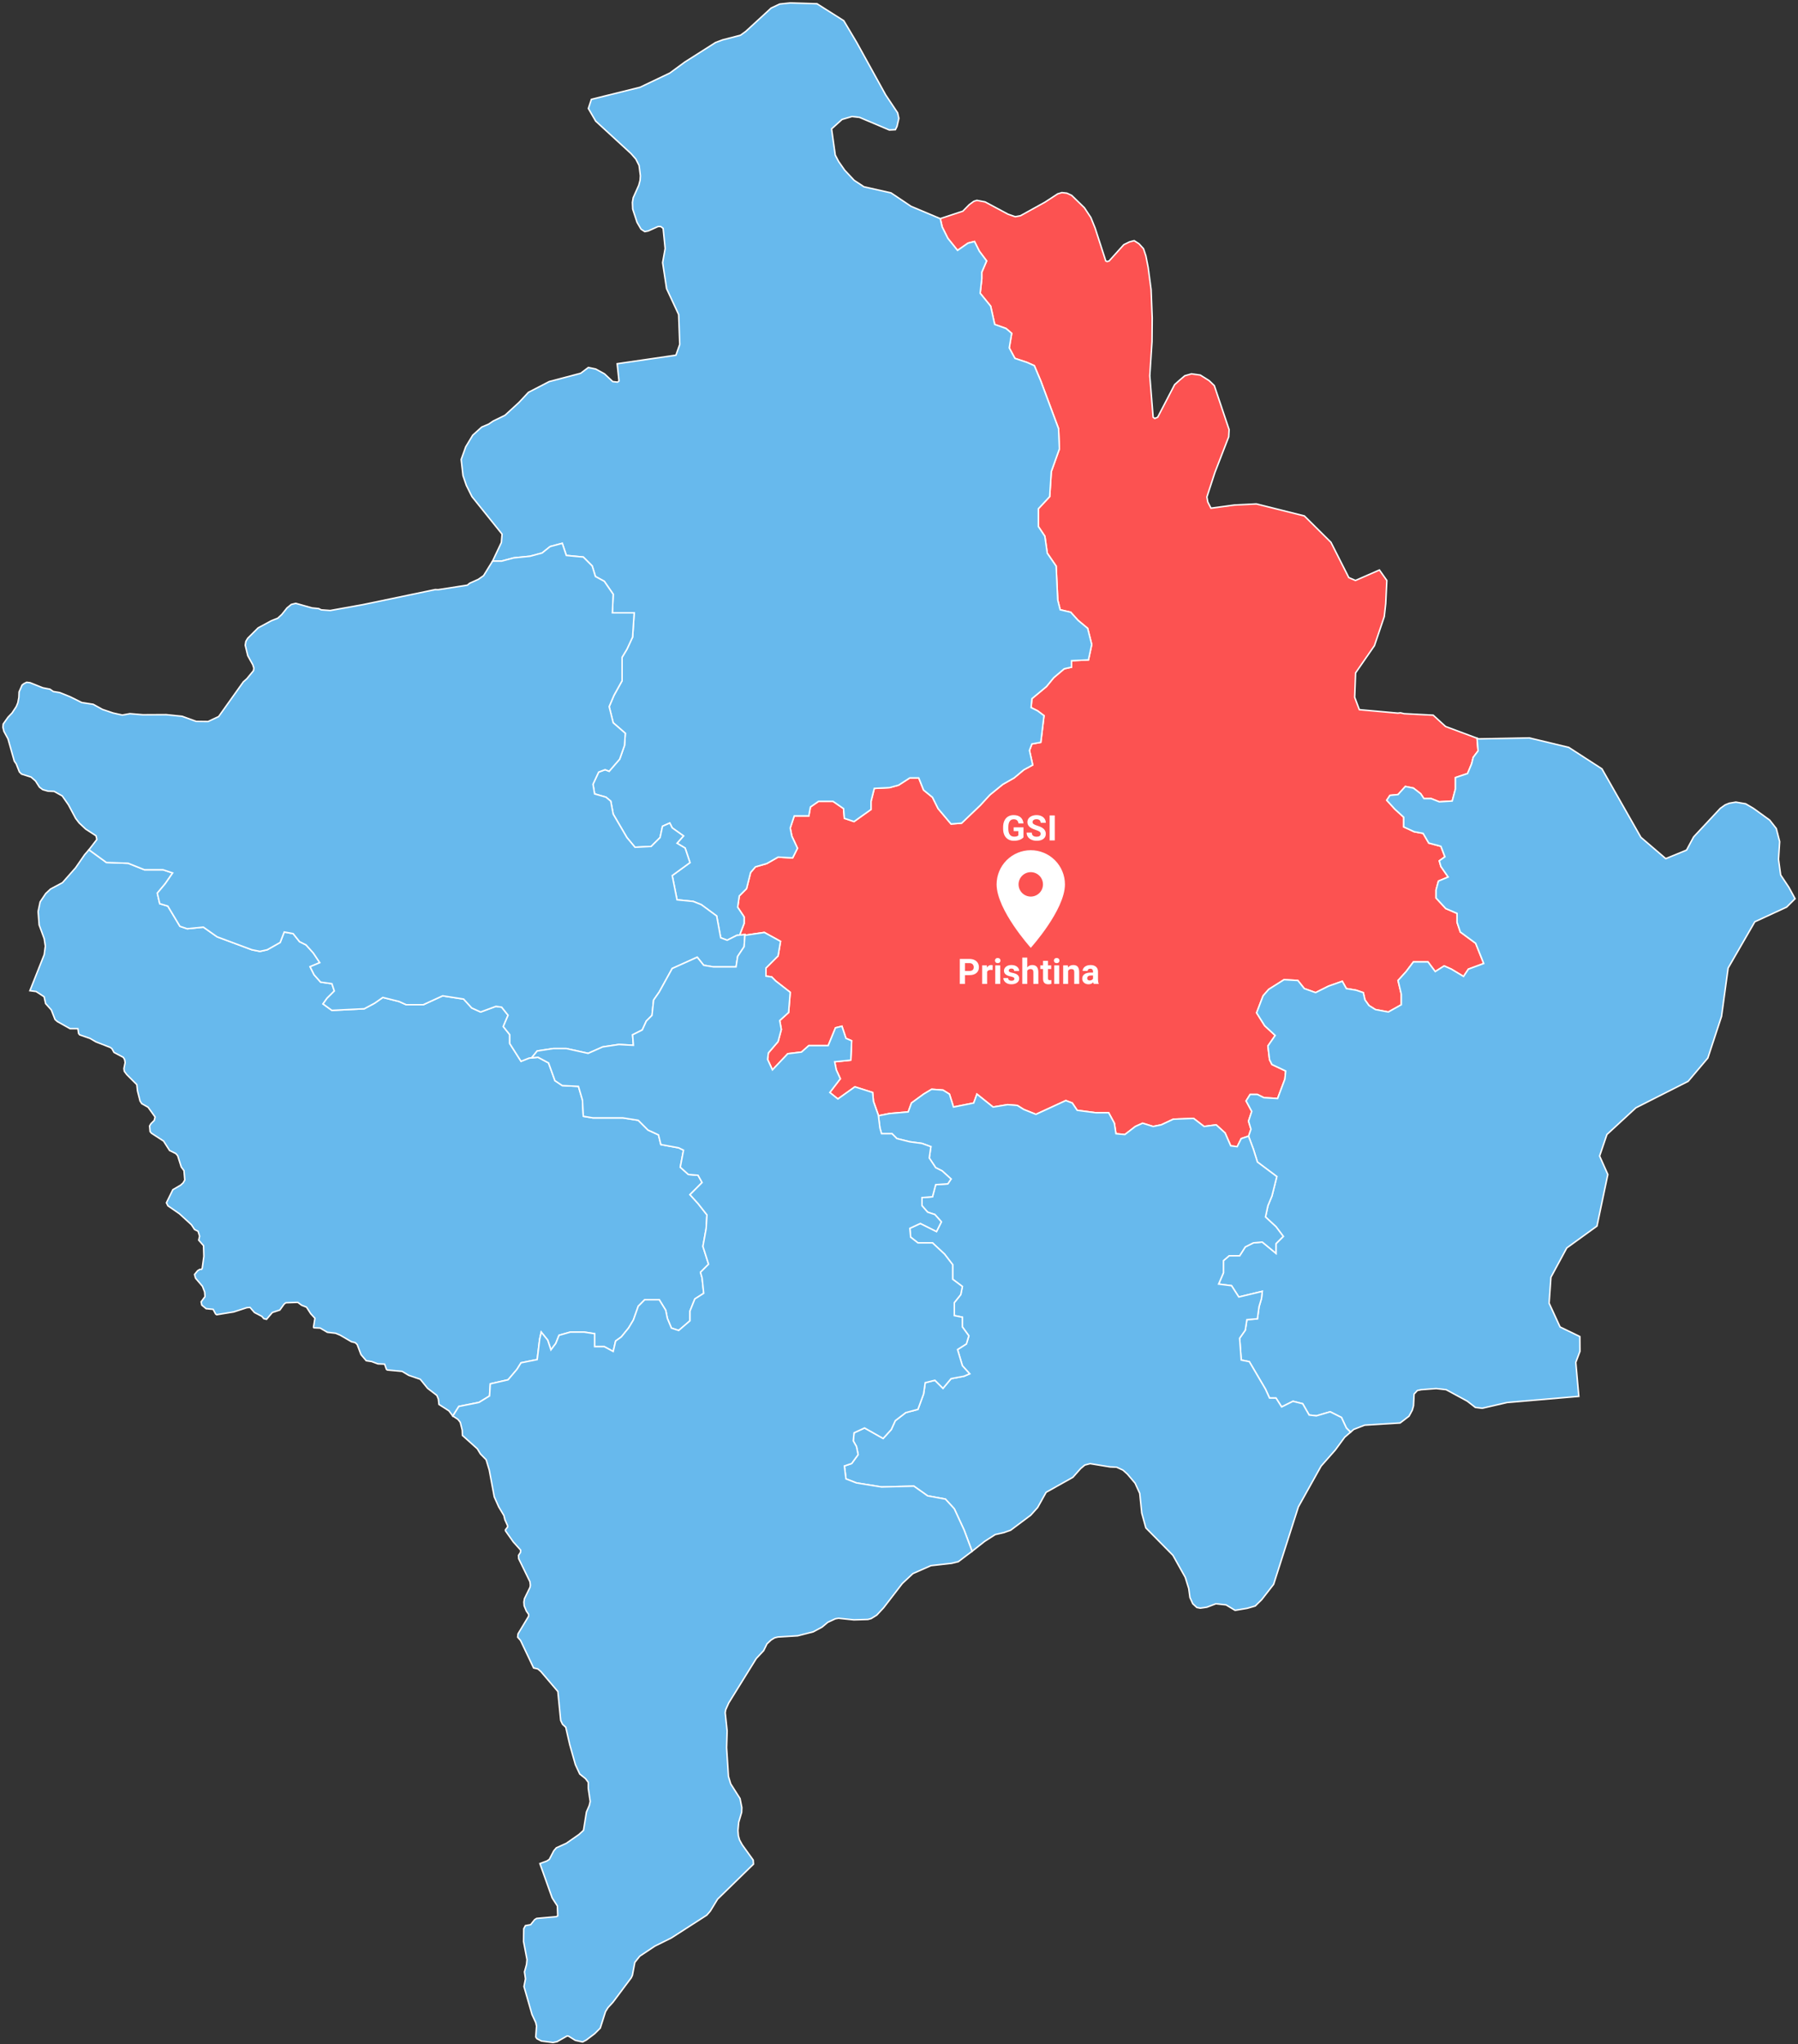 <svg width="614" height="698" viewBox="0 0 614 698" fill="none" xmlns="http://www.w3.org/2000/svg">
<rect x="0" y="0" width="614" height="698" fill="#333333" stroke="none"/>
<path d="M252.87 319.29L252.73 318.92L254.11 315.33V313.12L251.91 309.81L252.46 305.94L254.94 303.46L256.32 297.94L257.98 296.01L261.84 294.9L265.71 292.69L270.68 292.97L272.33 289.66L270.4 285.52L269.85 282.76L271.23 278.62H276.2L276.75 275.58L279.51 273.65H284.48L288.07 276.13L288.34 279.45L291.65 280.55L297.45 276.41V273.65L298.56 269.23L303.8 268.96L306.84 268.13L310.7 265.64H313.74L315.39 269.78L318.43 272.27L320.36 276.13L324.78 281.38L328.37 281.1L334.72 275.03L338.03 271.44L342.44 267.85L346.31 265.64L349.62 262.88L352.66 261.23L351.55 256.26L352.38 254.05L355.42 253.5L356.52 244.39L354.31 242.73L352.11 241.63L352.38 238.59L357.35 234.45L359.83 231.42L363.42 228.38L365.91 227.83V225.62L371.7 225.34L372.81 220.1L371.43 214.58L368.12 211.82L365.63 209.06L362.04 208.23L361.21 204.92L360.66 193.32L357.63 188.91L356.8 183.11L354.59 179.8V173.73L358.45 169.59L359.01 161.03L361.77 153.3L361.49 146.4L355.42 130.11L353.21 124.87L350.73 123.76L346.58 122.38L344.65 118.8L345.48 113.83L343.55 112.17L339.68 110.79L338.3 104.55L334.72 100.14L335.27 95.17V92.96L336.92 89.1L334.44 85.78L332.78 82.47L330.58 83.02L326.99 85.51L323.67 81.37L321.74 77.5L321.09 74.66L328.8 72.11L330.99 69.89L332.54 68.75L333.58 68.42L336.39 68.94L344.25 73.15L346.71 74L348.48 73.67L356.86 69.03L361.19 66.2L362.64 65.77L364.34 65.96L365.97 66.72L370.3 70.93L372.52 74.28L373.97 77.88L377.61 89.12L378.06 89.31L378.75 89.12L383.77 83.55L385.71 82.6L387.31 82.18L388.93 83.22L390.49 84.92L391.32 87.42L392.09 91.35L393.09 98.9L393.47 108.59L393.4 116.66L392.64 128.32L393.78 142.47L394.34 142.9L395.34 142.47L401.13 131.34L402.75 129.88L404.59 128.32L406.88 127.66L409.89 128.08L412.9 129.97L414.67 131.67L419.73 146.72L419.59 149.17L414.88 161.33L412.14 169.72L412.45 171.42L413.53 173.54L421.49 172.46L429.04 172.08L445.43 176.18L454.5 185.18L460.6 197.23L462.88 198.22L471.06 194.64L473.59 198.22L473.21 206.13L472.72 210.55L469.36 220.48L462.92 229.79L462.61 238.11L464.2 242.34L477.33 243.52L478.26 243.42L479.51 243.71L489.42 244.22L493.64 248.08L504.39 252.09L504.75 256.42L503.09 258.63L502.54 260.84L501.16 264.15L497.02 265.53V269.4L495.92 273.54L491.5 273.81L488.74 272.71H486.26L485.15 271.05L482.67 269.12L479.91 268.57L477.42 271.33L474.66 271.61L473.56 273.26L476.32 276.3L479.35 279.06V282.37L482.94 284.03L485.98 284.58L487.91 287.89L492.05 289L493.43 292.58L491.5 293.96L492.05 295.9L494.54 299.49L491.22 300.87L490.4 303.9V306.66L493.71 310.25L497.57 311.91V314.94L498.68 318.26L503.92 322.12L506.68 329.02L501.44 330.95L499.78 333.44L495.64 330.95L493.16 329.85L490.12 331.78L487.64 328.47H482.67L480.18 331.78L477.42 334.82L478.53 339.51V343.1L474.11 345.58L469.69 344.75L467.49 343.37L466.11 341.44L465.55 338.96L463.07 338.13L459.76 337.58L458.38 335.09L453.68 336.75L449.27 338.96L445.4 337.58L443.2 334.82L438.5 334.54L433.26 337.85L431.33 340.06L429.12 345.86L431.88 350.27L435.47 353.59L432.98 357.18L433.53 361.87L434.36 363.52L439.05 365.73L438.78 368.49L436.29 375.12L431.6 374.84L429.39 373.74H426.91L425.53 375.95L427.46 379.53L426.36 382.85L427.19 385.61L426.38 388.03L426.36 387.98L423.87 388.81L422.49 391.57L420.28 391.29L418.35 386.88L415.32 384.12L411.18 384.67L407.59 381.91L400.69 382.18L396.55 384.12L393.79 384.67L390.2 383.56L387.71 384.67L384.13 387.43L381.09 387.15L380.54 383.56L378.6 379.98H374.19L367.84 379.15L366.18 376.66L363.97 375.83L353.76 380.53L349.62 378.87L347.41 377.49L344.1 377.22L339.13 378.04L333.61 373.63L332.51 376.66L325.61 378.04L324.23 373.63L322.02 372.25L318.15 371.97L315.39 373.63L311.25 376.66L310.15 379.7L303.8 380.25L299.96 381.02L299.94 380.8L298.28 376.11L298 373.07L291.93 371.14L286.13 375.28L283.37 373.07L286.96 368.38L285.58 365.35L285.03 362.59L290.55 362.03L290.83 355.41L288.89 354.58L287.51 350.44L285.31 350.99L282.82 357.06H276.2L273.71 359.27L269.02 359.83L263.78 365.35L262.12 361.76L262.4 359.55L265.71 355.68L266.81 351.54L266.26 348.51L269.3 345.75L269.85 338.85L264.88 334.98L263.5 333.6L261.57 333.33V330.57L265.71 326.43L266.54 321.46L261.02 318.42L254.37 319.39L254.39 319.14L252.87 319.29Z" fill="#FC5251" stroke="white" stroke-width="0.5"/>
<path d="M321.09 74.66L321.74 77.5L323.67 81.37L326.99 85.51L330.58 83.02L332.78 82.47L334.44 85.78L336.92 89.1L335.27 92.96V95.17L334.72 100.14L338.3 104.55L339.68 110.79L343.55 112.17L345.48 113.83L344.65 118.8L346.58 122.38L350.73 123.76L353.21 124.87L355.42 130.11L361.49 146.4L361.77 153.3L359.01 161.03L358.45 169.59L354.59 173.73V179.8L356.8 183.11L357.63 188.91L360.66 193.32L361.21 204.92L362.04 208.23L365.63 209.06L368.12 211.82L371.43 214.58L372.81 220.1L371.7 225.34L365.91 225.62V227.83L363.42 228.38L359.83 231.42L357.35 234.45L352.38 238.59L352.11 241.63L354.31 242.73L356.52 244.39L355.42 253.5L352.38 254.05L351.55 256.26L352.66 261.23L349.62 262.88L346.31 265.64L342.44 267.85L338.03 271.44L334.72 275.03L328.37 281.1L324.78 281.38L320.36 276.13L318.43 272.27L315.39 269.78L313.74 265.64H310.7L306.84 268.13L303.8 268.96L298.56 269.23L297.45 273.65V276.41L291.65 280.55L288.34 279.45L288.07 276.13L284.48 273.65H279.51L276.75 275.58L276.2 278.62H271.23L269.85 282.76L270.4 285.52L272.33 289.66L270.68 292.97L265.71 292.69L261.84 294.9L257.98 296.01L256.32 297.94L254.94 303.46L252.46 305.94L251.91 309.81L254.11 313.12V315.33L252.73 318.92L252.87 319.29L251.63 319.41L248.32 321.07L246.11 320.24L244.73 312.79L239.49 308.93L236.73 307.82L231.2 307.27L229.55 298.99L235.62 294.57L233.96 289.6L231.2 287.95L233.41 285.46L229.55 282.7L228.72 281.05L226.24 282.15L225.41 286.02L222.37 289.05L216.85 289.33L214.09 286.02L209.4 278.01L208.57 273.59L206.91 272.21L203.05 271.11L202.5 267.8L204.43 263.66L206.64 262.83L208.02 263.38L211.61 259.24L213.26 254.55L213.54 250.41L209.4 246.82L208.02 241.3L209.67 237.43L212.43 232.47V224.46L214.09 221.7L216.02 217.56L216.57 209.28H209.12L209.4 202.93L206.36 198.51L203.33 196.86L202.22 193.27L199.19 190.23L193.39 189.68L192.01 185.54L187.87 186.64L185.11 188.85L180.97 189.96L175.45 190.51L171.31 191.61H168.2L171.21 185.27L171.45 182.4L161.16 169.58L159.26 165.77L158.11 162.42L157.49 156.9L159.05 152.57L161.44 148.6L164.52 145.82L166.88 144.83L168.4 143.79L172.45 141.81L177.23 137.43L180.45 133.98L187.55 130.3L198.29 127.47L200.92 125.49L203.42 126.01L206.43 127.66L209.24 130.3L210.9 130.49L211.38 130.11L210.76 124.21L230.82 121.29L232.13 117.61L231.75 107.41L227.63 98.57L226.28 89.69L227.14 84.87L226.45 77.97L225.62 77.36H224.72L221.36 78.87L220.18 79.1L218.9 78.25L217.55 75.94L216.06 71.4L215.96 69.13L216.23 67.52L218.14 63.26L218.59 61.56L218.69 60L218.24 56.5L217.13 54.32L215.47 52.43L203.42 41.36L200.92 37.05L201.96 33.92L218.55 29.81L228.77 24.93L233.86 21.19L244.36 14.51L246.78 13.61L252.85 12.04L254.68 10.72L263.34 2.75L266.25 1.38L269.89 1L279 1.28L288.14 7.07L292.54 14.46L302.45 32.41L306.53 38.52L306.95 40.41L306.32 43.16L305.77 44.29L303.69 44.39L293.51 40.08L290.95 39.79L287.55 40.79L283.98 44.01L285.23 52.95L286.37 55.13L288.45 58.11L291.67 61.56L295.03 63.78L304.28 65.87L311.1 70.45L321.09 74.66Z" fill="#67B9ED" stroke="white" stroke-width="0.5"/>
<path d="M154.63 483.55L153.3 481.78L149.9 479.59L149.7 477.77L149.18 476.51L146.02 474.09L143.53 471.01L139.58 469.66L137.33 468.31L132.27 467.84L131.96 467.61L131.34 465.83L129.05 465.74L126.91 464.95L125.07 464.67L123.27 462.57L121.99 459.16L121.33 458.51L120.01 458.18L116.17 455.94L114.61 455.29L111.8 454.96L109.34 453.52L107.2 453.42L107.06 453.19L107.54 450.16L106.12 448.62L104.67 446.38L103.01 445.72L101.69 444.74L97.6 444.88L97.01 445.35L95.56 447.36L93 448.2L91.02 450.53L90.09 450.3L89.39 449.5L86.9 448.2L85.38 446.47L84.27 446.56L79.8 448.01L73.98 448.95L73.63 448.71L72.8 447.13L70.38 446.89L68.92 445.68L68.68 444.56L70 442.78L69.89 441.2L69.13 439.24L66.78 436.48L66.43 435.22L67.5 433.91L68.27 433.45H68.85L69.06 433.07L69.62 429.01L69.51 425.37L67.85 423.5L68.16 422.14L67.64 420.46L66.43 419.85L65.36 418.22L61.27 414.48L57.35 411.77L56.83 410.74L59.02 406.26L61.68 404.71L62.55 403.92L63.1 402.94L62.83 399.76L61.89 398.5L60.68 394.66L60.02 393.91L57.91 392.88L55.86 389.66L51.74 386.99L51.26 386.43L51.08 384.51L51.54 383.72L52.68 382.6L52.96 381.43L50.57 378.1L48.42 376.89L47.83 376L46.96 372.54L46.72 370.38L43.26 366.92L42.46 365.84L42.32 364.91L42.74 362.85L42.56 361.82L42.11 361.07L38.93 359.38L38.23 358.12L37.68 357.7L32.76 355.78L30.75 354.61L27.22 353.39L26.84 352.92L26.6 351.28H23.93L19.6 348.85L18.8 348.15L17.52 344.87L15.58 342.71L15.06 340.37L12.33 338.59L10.21 338.31L15.1 325.99L15.48 323.08L15.1 320.55L13.37 315.86L13.02 311.27L13.71 307.98L15.62 305.12L17.28 303.57L21.33 301.42L25.8 296.35L28.92 291.84L30.37 290.18L36.33 294.52L43.78 294.79L49.3 297H55.65L58.96 298.1L56.48 301.69L53.72 305.01L54.55 308.59L57.31 309.42L61.45 316.32L63.93 317.15L69.45 316.6L74.14 319.91L86.01 324.33L88.77 324.88L91.26 324.33L95.67 321.84L97.05 318.26L100.09 318.81L102.3 321.57L104.51 322.67L106.99 325.43L109.2 328.74L105.89 330.12L107.27 332.88L109.48 335.37L113.34 335.92L114.17 338.41L111.68 340.89L110.3 342.82L113.34 345.03L124.38 344.48L127.97 342.55L130.73 340.61L136.25 341.99L138.73 343.1H144.53L151.16 340.06L158.33 341.17L161.09 344.2L164.13 345.58L169.37 343.65L171.31 343.93L173.51 346.69L171.86 350.55L174.07 353.31V356.35L177.93 362.42L180.69 361.32L183.73 361.04L187.32 362.97L189.52 369.04L192.01 370.7L197.53 370.98L198.91 375.67L199.19 381.19L202.5 381.74H212.71L217.96 382.57L221.27 385.88L224.86 387.54L225.68 390.85L231.76 391.96L233.41 392.78L232.31 398.58L235.07 401.06L238.38 401.34L239.76 403.82L235.62 407.96L238.38 411L241.42 414.87L241.14 419.56L240.04 425.63L241.97 431.7L239.21 434.46L239.76 436.4L240.31 441.64L237.28 443.57L235.62 447.71V451.03L231.76 454.34L229.27 453.51L227.89 450.2L227.34 447.44L225.13 443.85H220.16L217.96 446.06L216.3 450.75L214.64 453.51L212.16 456.55L210.23 457.93L209.4 461.51L206.36 459.86H203.05V455.44L199.46 454.89H194.77L190.9 455.99L189.8 458.75L188.14 460.96L187.04 457.65L184.83 454.89L184.28 457.37L183.45 464.27L177.93 465.38L176.55 467.59L173.51 471.18L167.44 472.56L167.17 476.7L163.58 478.9L156.68 480.28L154.63 483.55Z" fill="#67B9ED" stroke="white" stroke-width="0.5"/>
<path d="M426.38 388.03L427.19 385.61L426.36 382.85L427.46 379.53L425.53 375.95L426.91 373.74H429.39L431.6 374.84L436.29 375.12L438.78 368.49L439.05 365.73L434.36 363.52L433.53 361.87L432.98 357.18L435.47 353.59L431.88 350.27L429.12 345.86L431.33 340.06L433.26 337.85L438.5 334.54L443.2 334.82L445.4 337.58L449.27 338.96L453.68 336.75L458.38 335.09L459.76 337.58L463.07 338.13L465.55 338.96L466.11 341.44L467.49 343.37L469.69 344.75L474.11 345.58L478.53 343.1V339.51L477.42 334.82L480.18 331.78L482.67 328.47H487.64L490.12 331.78L493.16 329.85L495.64 330.95L499.78 333.44L501.44 330.95L506.68 329.02L503.92 322.12L498.68 318.26L497.57 314.94V311.91L493.71 310.25L490.4 306.66V303.9L491.22 300.87L494.54 299.49L492.05 295.9L491.5 293.96L493.43 292.58L492.05 289L487.91 287.89L485.98 284.58L482.94 284.03L479.35 282.37V279.06L476.32 276.3L473.56 273.26L474.66 271.61L477.42 271.33L479.91 268.57L482.67 269.12L485.15 271.05L486.26 272.71H488.74L491.5 273.81L495.92 273.54L497.02 269.4V265.53L501.16 264.15L502.54 260.84L503.09 258.63L504.75 256.42L504.39 252.09L504.93 252.31L522.22 251.98L535.72 255.22L547.05 262.55L560.35 285.93L568.84 293.21L575.94 290.3L578.36 285.79L587.47 276.03L589.13 274.85L590.52 274.29L592.77 273.91L596.13 274.48L598.83 276.07L604.34 280.06L606.59 282.93L607.74 287.39L607.35 293.44L608.08 298.79L610.89 303.01L613 306.9L610.13 309.76L599.25 314.78L590.14 330.58L587.89 347.07L583.21 361.3L576.49 369.26L558.65 378.29L548.75 387.41L546.25 394.76L549.06 401.07L545.35 418.69L535.03 426.16L529.63 436.15L529.01 445.02L532.75 453.14L539.5 456.41L539.54 461.45L538.12 465.23L539.15 476.84L514.67 478.94L506.18 480.9L503.82 480.62L501.05 478.47L493.85 474.56L490.45 474.18L485.33 474.56L484.01 474.84L482.9 476.05L482.7 480.06L482.28 481.55L481.17 483.6L478.12 485.93L466 486.68L462.29 488.12L461.2 489.07L459.76 487.63L458.1 484.04L454.24 482.11L449.54 483.49L447.06 483.21L444.85 479.35L441.54 478.52L437.67 480.45L435.74 477.41H433.53L432.15 474.38L426.63 464.99L423.87 464.44L423.32 456.99L425.25 454.23L425.8 450.64L429.39 450.36L429.95 446.22L430.77 443.46L431.05 440.98L423.04 442.91L420.56 439.05L416.14 438.49L417.8 434.63V430.49L419.73 428.83H423.32L425.25 425.8L428.01 424.42L431.05 424.14L435.74 428V424.69L438.23 422.21L435.74 418.9L432.15 415.58L432.98 411.72L434.36 408.41L436.02 401.78L429.39 396.81L428.01 392.4L426.38 388.03Z" fill="#67B9ED" stroke="white" stroke-width="0.5"/>
<path d="M181.53 361.24L180.69 361.32L177.93 362.42L174.07 356.35V353.31L171.86 350.55L173.51 346.69L171.31 343.93L169.37 343.65L164.13 345.58L161.09 344.2L158.33 341.17L151.16 340.06L144.53 343.1H138.73L136.25 341.99L130.73 340.61L127.97 342.55L124.38 344.48L113.34 345.03L110.3 342.82L111.68 340.89L114.17 338.41L113.34 335.92L109.48 335.37L107.27 332.88L105.89 330.12L109.2 328.74L106.99 325.43L104.51 322.67L102.3 321.57L100.09 318.81L97.05 318.26L95.67 321.84L91.26 324.33L88.77 324.88L86.01 324.33L74.14 319.91L69.45 316.6L63.93 317.15L61.45 316.32L57.31 309.42L54.55 308.59L53.72 305.01L56.48 301.69L58.96 298.1L55.65 297H49.3L43.78 294.79L36.33 294.52L30.37 290.18L33.07 286.68L32.8 285.42L29.26 283.12L27.01 281L25.83 279.45L23.38 274.85L21.26 271.8L18.49 270.25L16.38 270.16L14.58 269.64L13.47 268.8L12.12 266.68L10.63 265.37L7.34 264.33L6.61 263.58L5.54 260.86L4.88 259.92L2.73 252.31L1.35 249.77L1 248.36L1.1 247.23L2.73 244.93L4.12 243.47L5.57 241.26L6.09 239.99L6.44 238.16L6.51 236.28L7.55 233.93L8.17 233.46L9.1 232.99L10.28 233.13L14.61 234.87L17.04 235.34L18.21 236.14L20.43 236.51L23.93 237.92L27.91 239.9L31.83 240.51L34.98 242.25L38.58 243.47L41.77 244.18L44.37 243.71L48.8 244.08L56.73 244.04L62.2 244.6L66.98 246.34L71.04 246.39L74.67 244.69L83.09 232.85L84.3 231.77L86.55 229.04L86.69 228.15L86.31 226.97L84.61 223.91L83.75 220.34L83.96 219.02L84.61 217.94L88.15 214.41L92.68 211.96L94.83 211.12L96.22 209.85L98.02 207.59L99.47 206.41L101 206.03L106.54 207.59L108.82 207.82L109.69 208.25L112.77 208.48L124 206.46L148.62 201.33L149.63 201.37L159.6 199.82L160.4 199.16L163.34 197.84L165.14 196.57L168.2 191.61H171.31L175.45 190.51L180.97 189.96L185.11 188.85L187.87 186.64L192.01 185.54L193.39 189.68L199.19 190.23L202.22 193.27L203.33 196.86L206.36 198.51L209.4 202.93L209.12 209.28H216.57L216.02 217.56L214.09 221.7L212.43 224.46V232.47L209.67 237.43L208.02 241.3L209.4 246.82L213.54 250.41L213.26 254.55L211.61 259.24L208.02 263.38L206.64 262.83L204.43 263.66L202.5 267.8L203.05 271.11L206.91 272.21L208.57 273.59L209.4 278.01L214.09 286.02L216.85 289.33L222.37 289.05L225.41 286.02L226.24 282.15L228.72 281.05L229.55 282.7L233.41 285.46L231.2 287.95L233.96 289.6L235.62 294.57L229.55 298.99L231.2 307.27L236.73 307.82L239.49 308.93L244.73 312.79L246.11 320.24L248.32 321.07L251.63 319.41L254.39 319.14L254.11 323.28L251.91 326.59L251.35 330.18H243.63L240.31 329.63L238.1 326.87L229.55 330.73L225.13 338.74L223.2 341.5L222.65 346.74L220.72 348.67L219.33 351.71L216.02 353.37L216.3 356.95L211.33 356.68L205.81 357.51L200.84 359.71L193.39 358.06H188.97L183.45 358.89L181.53 361.24Z" fill="#67B9ED" stroke="white" stroke-width="0.5"/>
<path d="M461.2 489.07L459.21 490.78L455.99 495.16L451.14 500.66L443.38 514.58L434.93 541.02L430.88 546.23L428.66 548.42L425.93 549.21L421.77 549.91L418.69 548.05L415.22 547.67L412.11 548.84L409.89 549.16L408.71 548.93L407.33 547.67L406.36 545.54L405.94 542.46L404.76 538.65L400.54 531.11L391.29 521.75L389.9 516.68L389.21 509.97L387.62 506.48L385.02 503.41L383.46 502.01L381.31 501.03L379.1 500.94L372.27 499.82L370.47 500.29L369.02 501.5L366.38 504.48L357.24 509.6L354.33 514.82L351.98 517.42L345.12 522.55L342.76 523.38L339.85 524.04L336.25 526.36L331.96 529.74L329.2 522.41L325.88 515.23L322.85 511.92L316.77 510.81L312.08 507.5L301.04 507.78L292.48 506.4L288.89 505.02L288.34 500.6L290.83 499.77L293.04 496.74L292.48 493.98L291.38 492.04L291.65 489.28L295.24 487.63L301.59 491.21L304.35 488.18L305.73 485.14L309.32 482.38L313.46 481.28L315.39 476.03L315.95 472.17L319.26 471.34L322.02 474.1L324.78 470.79L329.2 469.96L331.13 469.13L328.64 466.37L326.99 460.85L330.02 458.92L330.85 456.16L328.64 453.12V449.81L325.88 449.26V444.84L328.09 442.08L328.64 439.32L325.33 436.84V431.87L322.57 428.28L318.43 424.42H313.46L310.98 422.48L310.7 419.45L314.29 417.79L319.81 420.55L321.47 417.24L319.26 414.75L316.77 413.93L314.84 411.72V408.96L318.43 408.68L319.53 404.54L323.67 404.27L324.78 402.61L321.74 399.85L319.53 398.75L317.33 395.43L317.88 391.57L314.84 390.46L310.7 389.91L306.28 388.81L304.63 387.15H301.04L300.49 385.22L299.96 381.02L303.8 380.25L310.15 379.7L311.25 376.66L315.39 373.63L318.15 371.97L322.02 372.25L324.23 373.63L325.61 378.04L332.51 376.66L333.61 373.63L339.13 378.04L344.1 377.22L347.41 377.49L349.62 378.87L353.76 380.53L363.97 375.83L366.18 376.66L367.84 379.15L374.19 379.98H378.6L380.54 383.56L381.09 387.15L384.13 387.43L387.71 384.67L390.2 383.56L393.79 384.67L396.55 384.12L400.69 382.18L407.59 381.91L411.18 384.67L415.32 384.12L418.35 386.88L420.28 391.29L422.49 391.57L423.87 388.81L426.36 387.98L428.01 392.4L429.39 396.81L436.02 401.78L434.36 408.41L432.98 411.72L432.15 415.58L435.74 418.9L438.23 422.21L435.74 424.69V428L431.05 424.14L428.01 424.42L425.25 425.8L423.32 428.83H419.73L417.8 430.49V434.63L416.14 438.49L420.56 439.05L423.04 442.91L431.05 440.98L430.77 443.46L429.95 446.22L429.39 450.36L425.8 450.64L425.25 454.23L423.32 456.99L423.87 464.44L426.63 464.99L432.15 474.38L433.53 477.41H435.74L437.67 480.45L441.54 478.52L444.85 479.35L447.06 483.21L449.54 483.49L454.24 482.11L458.1 484.04L459.76 487.63L461.2 489.07Z" fill="#67B9ED" stroke="white" stroke-width="0.5"/>
<path d="M331.96 529.74L327.25 533.3L324.96 533.86L317.89 534.65L311.76 537.35L308.13 540.74L301.75 549.02L299.4 551.54L297.53 552.7L296.38 553.02L291.6 553.16L286.34 552.61L285.27 552.79L282.67 554L280.73 555.63L277.71 557.25L272.42 558.6L265.63 559.02L264.52 559.3L263.31 560.04L261.92 561.35L260.78 563.67L258.25 566.37L248.86 581.52L247.82 583.84L247.65 584.86L248.31 591.09L248.13 596.8L248.76 606.6L249.52 609.15L252.71 614.16L253.33 617.27L253.26 618.89L252.26 622.28L252.01 625.07L252.15 626.88L252.57 628.36L253.47 629.98L257.21 635.18L257.31 636.57L245.05 648.53L242.56 652.61L241.35 654L229.26 661.78L223.65 664.56L218.49 667.99L216.79 670.12L215.96 674.52L215.58 675.36L209.31 683.74L207.61 685.59L206.78 686.93L204.98 692.58L203.07 694.48L200.2 696.65L198.95 697.3L196.46 696.75L194.14 695.31L193.65 695.26L190.22 697.21L188.84 697.49L184.89 696.98L183.36 696.19L182.95 695.59L183.23 691.89L182.95 690.68L181.67 687.91L178.93 678.37L179.45 675.73L179.1 673.37L179.8 670.86L179.97 669.2L178.79 662.99L178.86 658.63L179.42 657.57L181.22 657.24L182.57 655.53L183.26 655.11L190.01 654.51L190.46 654.23L190.33 650.85L188.56 648.11L184.37 636.38L186.76 635.5L187.59 634.95L189.11 632.02L189.98 631L193.37 629.47L197.7 626.46L199.26 625.02L200.27 618.76L201.24 616.53L201.55 615.18L200.89 610.68V608.64L199.95 607.38L197.98 605.81L196.49 602.6L194.55 595.73L193.2 589.83L192.09 588.81L191.47 587.51L190.5 577.62L184.68 570.78L183.64 569.9L182.22 569.58L177.75 560.18L176.78 559.07L176.89 557.95L180.52 551.91V551.26L179.76 550.19L179 548.37L178.9 547.07L179.1 545.91L181.01 542L181.11 541.3L180.97 540.14L177.13 532.27L177.06 531.16L177.75 530.09L177.79 529.34L175.29 526.55L172.63 522.78L172.59 522.41L173.35 521.43L173.32 520.96L172.42 518.96L172.07 517.52L170.31 514.58L168.78 511.14L167.08 502.01L166.01 498.47L164.07 496.51L163 494.74L157.91 490.17L157.84 488.36L157.18 485.7L156.35 484.67L154.63 483.55L156.68 480.28L163.58 478.9L167.17 476.7L167.44 472.56L173.51 471.18L176.55 467.59L177.93 465.38L183.45 464.27L184.28 457.37L184.83 454.89L187.04 457.65L188.14 460.96L189.8 458.75L190.9 455.99L194.77 454.89H199.46L203.05 455.44V459.86H206.36L209.4 461.51L210.23 457.93L212.16 456.55L214.64 453.51L216.3 450.75L217.96 446.06L220.16 443.85H225.13L227.34 447.44L227.89 450.2L229.27 453.51L231.76 454.34L235.62 451.03V447.71L237.28 443.57L240.31 441.64L239.76 436.4L239.21 434.46L241.97 431.7L240.04 425.63L241.14 419.56L241.42 414.87L238.38 411L235.62 407.96L239.76 403.82L238.38 401.34L235.07 401.06L232.31 398.58L233.41 392.78L231.76 391.96L225.68 390.85L224.86 387.54L221.27 385.88L217.96 382.57L212.71 381.74H202.5L199.19 381.19L198.91 375.67L197.53 370.98L192.01 370.7L189.52 369.04L187.32 362.97L183.73 361.04L181.53 361.24L183.45 358.89L188.97 358.06H193.39L200.84 359.71L205.81 357.51L211.33 356.68L216.3 356.95L216.02 353.37L219.33 351.71L220.72 348.67L222.65 346.74L223.2 341.5L225.13 338.74L229.55 330.73L238.1 326.87L240.31 329.63L243.63 330.18H251.35L251.91 326.59L254.11 323.28L254.37 319.39L261.02 318.42L266.54 321.46L265.71 326.43L261.57 330.57V333.33L263.5 333.6L264.88 334.98L269.85 338.85L269.3 345.75L266.26 348.51L266.81 351.54L265.71 355.68L262.4 359.55L262.12 361.76L263.78 365.35L269.02 359.83L273.71 359.27L276.2 357.06H282.82L285.31 350.99L287.51 350.44L288.89 354.58L290.83 355.41L290.55 362.03L285.03 362.59L285.58 365.35L286.96 368.38L283.37 373.07L286.13 375.28L291.93 371.14L298 373.07L298.28 376.11L299.94 380.8L300.49 385.22L301.04 387.15H304.63L306.28 388.81L310.7 389.91L314.84 390.46L317.88 391.57L317.33 395.43L319.53 398.75L321.74 399.85L324.78 402.61L323.67 404.27L319.53 404.54L318.43 408.68L314.84 408.96V411.72L316.77 413.93L319.26 414.75L321.47 417.24L319.81 420.55L314.29 417.79L310.7 419.45L310.98 422.48L313.46 424.42H318.43L322.57 428.28L325.33 431.87V436.84L328.64 439.32L328.09 442.08L325.88 444.84V449.26L328.64 449.81V453.12L330.85 456.16L330.02 458.92L326.99 460.85L328.64 466.37L331.13 469.13L329.2 469.96L324.78 470.79L322.02 474.1L319.26 471.34L315.95 472.17L315.39 476.03L313.46 481.28L309.32 482.38L305.73 485.14L304.35 488.18L301.59 491.21L295.24 487.63L291.65 489.28L291.38 492.04L292.48 493.98L293.04 496.74L290.83 499.77L288.34 500.6L288.89 505.02L292.48 506.4L301.04 507.78L312.08 507.5L316.77 510.81L322.85 511.92L325.88 515.23L329.2 522.41L331.96 529.74Z" fill="#67B9ED" stroke="white" stroke-width="0.5"/>
<path d="M352 306.167C350.895 306.167 349.835 305.728 349.054 304.946C348.272 304.165 347.833 303.105 347.833 302C347.833 300.895 348.272 299.835 349.054 299.054C349.835 298.272 350.895 297.833 352 297.833C353.105 297.833 354.165 298.272 354.946 299.054C355.728 299.835 356.167 300.895 356.167 302C356.167 302.547 356.059 303.089 355.849 303.595C355.64 304.1 355.333 304.559 354.946 304.946C354.559 305.333 354.1 305.64 353.594 305.85C353.089 306.059 352.547 306.167 352 306.167V306.167ZM352 290.333C348.906 290.333 345.938 291.563 343.75 293.75C341.562 295.938 340.333 298.906 340.333 302C340.333 310.75 352 323.667 352 323.667C352 323.667 363.667 310.75 363.667 302C363.667 298.906 362.437 295.938 360.249 293.75C358.062 291.563 355.094 290.333 352 290.333V290.333Z" fill="white"/>
<path d="M329.52 332.994V336H327.762V327.469H331.09C331.73 327.469 332.293 327.586 332.777 327.82C333.266 328.055 333.641 328.389 333.902 328.822C334.164 329.252 334.295 329.742 334.295 330.293C334.295 331.129 334.008 331.789 333.434 332.273C332.863 332.754 332.072 332.994 331.061 332.994H329.52ZM329.52 331.57H331.09C331.555 331.57 331.908 331.461 332.15 331.242C332.396 331.023 332.52 330.711 332.52 330.305C332.52 329.887 332.396 329.549 332.15 329.291C331.904 329.033 331.564 328.9 331.131 328.893H329.52V331.57ZM338.959 331.248C338.729 331.217 338.525 331.201 338.35 331.201C337.709 331.201 337.289 331.418 337.09 331.852V336H335.396V329.66H336.996L337.043 330.416C337.383 329.834 337.854 329.543 338.455 329.543C338.643 329.543 338.818 329.568 338.982 329.619L338.959 331.248ZM341.566 336H339.867V329.66H341.566V336ZM339.768 328.02C339.768 327.766 339.852 327.557 340.02 327.393C340.191 327.229 340.424 327.146 340.717 327.146C341.006 327.146 341.236 327.229 341.408 327.393C341.58 327.557 341.666 327.766 341.666 328.02C341.666 328.277 341.578 328.488 341.402 328.652C341.23 328.816 341.002 328.898 340.717 328.898C340.432 328.898 340.201 328.816 340.025 328.652C339.854 328.488 339.768 328.277 339.768 328.02ZM346.4 334.248C346.4 334.041 346.297 333.879 346.09 333.762C345.887 333.641 345.559 333.533 345.105 333.439C343.598 333.123 342.844 332.482 342.844 331.518C342.844 330.955 343.076 330.486 343.541 330.111C344.01 329.732 344.621 329.543 345.375 329.543C346.18 329.543 346.822 329.732 347.303 330.111C347.787 330.49 348.029 330.982 348.029 331.588H346.336C346.336 331.346 346.258 331.146 346.102 330.99C345.945 330.83 345.701 330.75 345.369 330.75C345.084 330.75 344.863 330.814 344.707 330.943C344.551 331.072 344.473 331.236 344.473 331.436C344.473 331.623 344.561 331.775 344.736 331.893C344.916 332.006 345.217 332.105 345.639 332.191C346.061 332.273 346.416 332.367 346.705 332.473C347.6 332.801 348.047 333.369 348.047 334.178C348.047 334.756 347.799 335.225 347.303 335.584C346.807 335.939 346.166 336.117 345.381 336.117C344.85 336.117 344.377 336.023 343.963 335.836C343.553 335.645 343.23 335.385 342.996 335.057C342.762 334.725 342.645 334.367 342.645 333.984H344.25C344.266 334.285 344.377 334.516 344.584 334.676C344.791 334.836 345.068 334.916 345.416 334.916C345.74 334.916 345.984 334.855 346.148 334.734C346.316 334.609 346.4 334.447 346.4 334.248ZM350.795 330.352C351.244 329.812 351.809 329.543 352.488 329.543C353.863 329.543 354.561 330.342 354.58 331.939V336H352.887V331.986C352.887 331.623 352.809 331.355 352.652 331.184C352.496 331.008 352.236 330.92 351.873 330.92C351.377 330.92 351.018 331.111 350.795 331.494V336H349.102V327H350.795V330.352ZM357.885 328.102V329.66H358.969V330.902H357.885V334.066C357.885 334.301 357.93 334.469 358.02 334.57C358.109 334.672 358.281 334.723 358.535 334.723C358.723 334.723 358.889 334.709 359.033 334.682V335.965C358.701 336.066 358.359 336.117 358.008 336.117C356.82 336.117 356.215 335.518 356.191 334.318V330.902H355.266V329.66H356.191V328.102H357.885ZM361.699 336H360V329.66H361.699V336ZM359.9 328.02C359.9 327.766 359.984 327.557 360.152 327.393C360.324 327.229 360.557 327.146 360.85 327.146C361.139 327.146 361.369 327.229 361.541 327.393C361.713 327.557 361.799 327.766 361.799 328.02C361.799 328.277 361.711 328.488 361.535 328.652C361.363 328.816 361.135 328.898 360.85 328.898C360.564 328.898 360.334 328.816 360.158 328.652C359.986 328.488 359.9 328.277 359.9 328.02ZM364.658 329.66L364.711 330.393C365.164 329.826 365.771 329.543 366.533 329.543C367.205 329.543 367.705 329.74 368.033 330.135C368.361 330.529 368.529 331.119 368.537 331.904V336H366.844V331.945C366.844 331.586 366.766 331.326 366.609 331.166C366.453 331.002 366.193 330.92 365.83 330.92C365.354 330.92 364.996 331.123 364.758 331.529V336H363.064V329.66H364.658ZM373.5 336C373.422 335.848 373.365 335.658 373.33 335.432C372.92 335.889 372.387 336.117 371.73 336.117C371.109 336.117 370.594 335.938 370.184 335.578C369.777 335.219 369.574 334.766 369.574 334.219C369.574 333.547 369.822 333.031 370.318 332.672C370.818 332.312 371.539 332.131 372.48 332.127H373.26V331.764C373.26 331.471 373.184 331.236 373.031 331.061C372.883 330.885 372.646 330.797 372.322 330.797C372.037 330.797 371.812 330.865 371.648 331.002C371.488 331.139 371.408 331.326 371.408 331.564H369.715C369.715 331.197 369.828 330.857 370.055 330.545C370.281 330.232 370.602 329.988 371.016 329.812C371.43 329.633 371.895 329.543 372.41 329.543C373.191 329.543 373.811 329.74 374.268 330.135C374.729 330.525 374.959 331.076 374.959 331.787V334.535C374.963 335.137 375.047 335.592 375.211 335.9V336H373.5ZM372.1 334.822C372.35 334.822 372.58 334.768 372.791 334.658C373.002 334.545 373.158 334.395 373.26 334.207V333.117H372.627C371.779 333.117 371.328 333.41 371.273 333.996L371.268 334.096C371.268 334.307 371.342 334.48 371.49 334.617C371.639 334.754 371.842 334.822 372.1 334.822Z" fill="white"/>
<path d="M349.512 285.922C349.195 286.301 348.748 286.596 348.17 286.807C347.592 287.014 346.951 287.117 346.248 287.117C345.51 287.117 344.861 286.957 344.303 286.637C343.748 286.312 343.318 285.844 343.014 285.23C342.713 284.617 342.559 283.896 342.551 283.068V282.488C342.551 281.637 342.693 280.9 342.979 280.279C343.268 279.654 343.682 279.178 344.221 278.85C344.764 278.518 345.398 278.352 346.125 278.352C347.137 278.352 347.928 278.594 348.498 279.078C349.068 279.559 349.406 280.26 349.512 281.182H347.801C347.723 280.693 347.549 280.336 347.279 280.109C347.014 279.883 346.646 279.77 346.178 279.77C345.58 279.77 345.125 279.994 344.812 280.443C344.5 280.893 344.342 281.561 344.338 282.447V282.992C344.338 283.887 344.508 284.562 344.848 285.02C345.188 285.477 345.686 285.705 346.342 285.705C347.002 285.705 347.473 285.564 347.754 285.283V283.812H346.154V282.518H349.512V285.922ZM355.365 284.762C355.365 284.43 355.248 284.176 355.014 284C354.779 283.82 354.357 283.633 353.748 283.438C353.139 283.238 352.656 283.043 352.301 282.852C351.332 282.328 350.848 281.623 350.848 280.736C350.848 280.275 350.977 279.865 351.234 279.506C351.496 279.143 351.869 278.859 352.354 278.656C352.842 278.453 353.389 278.352 353.994 278.352C354.604 278.352 355.146 278.463 355.623 278.686C356.1 278.904 356.469 279.215 356.73 279.617C356.996 280.02 357.129 280.477 357.129 280.988H355.371C355.371 280.598 355.248 280.295 355.002 280.08C354.756 279.861 354.41 279.752 353.965 279.752C353.535 279.752 353.201 279.844 352.963 280.027C352.725 280.207 352.605 280.445 352.605 280.742C352.605 281.02 352.744 281.252 353.021 281.439C353.303 281.627 353.715 281.803 354.258 281.967C355.258 282.268 355.986 282.641 356.443 283.086C356.9 283.531 357.129 284.086 357.129 284.75C357.129 285.488 356.85 286.068 356.291 286.49C355.732 286.908 354.98 287.117 354.035 287.117C353.379 287.117 352.781 286.998 352.242 286.76C351.703 286.518 351.291 286.188 351.006 285.77C350.725 285.352 350.584 284.867 350.584 284.316H352.348C352.348 285.258 352.91 285.729 354.035 285.729C354.453 285.729 354.779 285.645 355.014 285.477C355.248 285.305 355.365 285.066 355.365 284.762ZM360.193 287H358.436V278.469H360.193V287Z" fill="white"/>
</svg>
